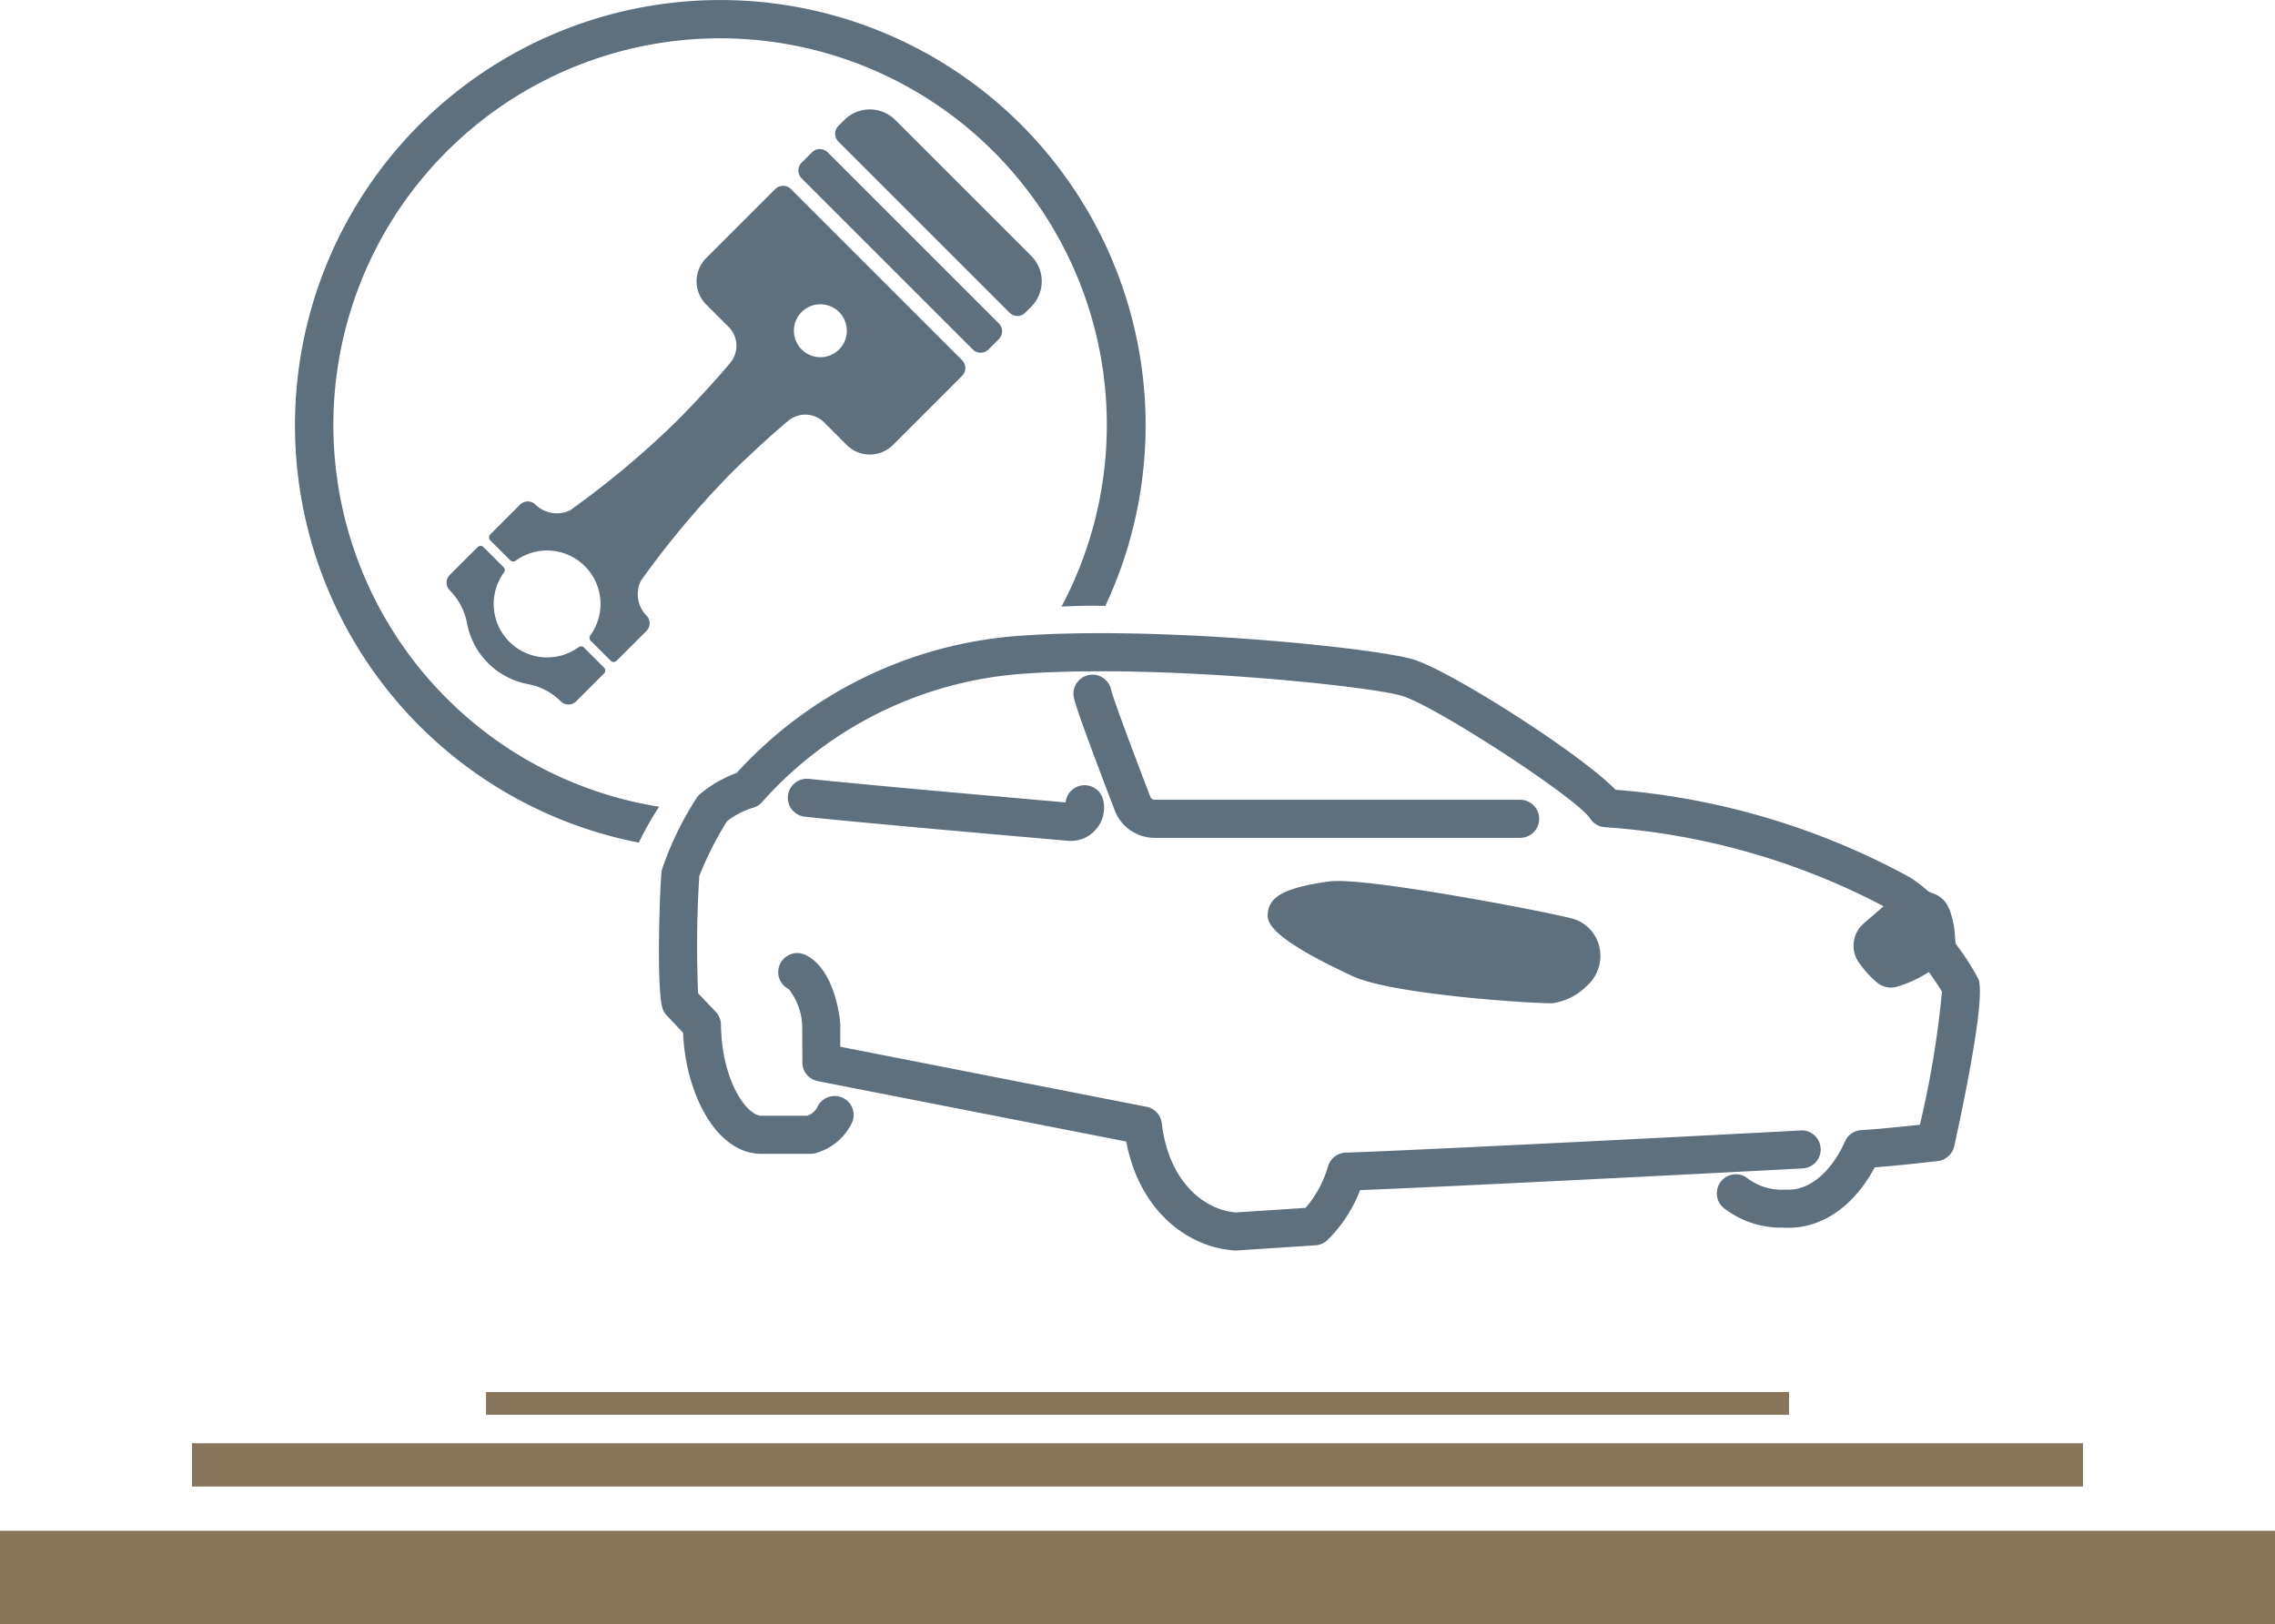 <svg xmlns="http://www.w3.org/2000/svg" xmlns:xlink="http://www.w3.org/1999/xlink" width="136.998" height="97.817" viewBox="0 0 136.998 97.817">
  <defs>
    <clipPath id="clip-path">
      <rect id="Rectangle_8567" data-name="Rectangle 8567" width="136.998" height="97.817" transform="translate(0 0)" fill="none"/>
    </clipPath>
  </defs>
  <g id="parts" transform="translate(0 0)">
    <g id="Group_25563" data-name="Group 25563" clip-path="url(#clip-path)">
      <path id="Path_175715" data-name="Path 175715" d="M38.468,50.752a19.05,19.05,0,0,1,1.224-2.16,23.288,23.288,0,1,1,24.23-12.056c.645-.031,1.293-.053,1.949-.053.231,0,.46.009.69.013A25.612,25.612,0,1,0,38.468,50.752M119.2,59.191a1.057,1.057,0,0,0-.064-.223,14.779,14.779,0,0,0-1.311-2.047c-.175-.242.025-.68-.347-1.9s-1.174-1.156-1.413-1.377a7.016,7.016,0,0,0-1.164-.862,44.23,44.23,0,0,0-17.619-5.214c-2.106-2.181-9.9-7.143-12.149-7.84s-15.195-2.042-23.623-1.44a25.461,25.461,0,0,0-17.144,8.264,7.6,7.6,0,0,0-2.2,1.264,1.172,1.172,0,0,0-.242.287,19.112,19.112,0,0,0-2.075,4.316c-.105.706-.351,7.328.069,8.378a1.123,1.123,0,0,0,.231.362l.986,1.045v.016c.147,3.571,1.949,7.27,4.713,7.277l2.975,0h0a1.146,1.146,0,0,0,.429-.084,3.449,3.449,0,0,0,2.085-1.859,1.146,1.146,0,0,0-2.1-.909,1.015,1.015,0,0,1-.638.558l-2.742,0c-.884,0-2.3-2.029-2.429-5.11-.008-.115-.011-.234-.011-.36a1.146,1.146,0,0,0-.313-.787L42.04,59.83a66.435,66.435,0,0,1,.071-7.067,20.444,20.444,0,0,1,1.672-3.305,5,5,0,0,1,1.541-.8,1.142,1.142,0,0,0,.613-.4A23.212,23.212,0,0,1,61.67,40.578c8.258-.587,20.876.751,22.78,1.343,2.065.64,10.518,6.157,11.305,7.379a1.15,1.15,0,0,0,.883.522,42.29,42.29,0,0,1,16.791,4.761l-1.2,1.042a1.768,1.768,0,0,0-.221,2.443,5.994,5.994,0,0,0,1.1,1.171,1.313,1.313,0,0,0,1.066.208,7.279,7.279,0,0,0,1.976-.9c.349.492.661.953.793,1.182a57.783,57.783,0,0,1-1.33,8.017c-.941.1-2.5.264-3.525.322a1.147,1.147,0,0,0-.98.675c-.86,1.911-2.2,3-3.569,2.91a3.459,3.459,0,0,1-2.4-.751,1.147,1.147,0,0,0-1.256,1.919,5.579,5.579,0,0,0,3.511,1.12c.1.007.209.01.313.01,2.065,0,3.954-1.33,5.187-3.639,1.61-.124,3.7-.368,3.8-.38a1.149,1.149,0,0,0,.986-.891c.425-1.919,1.79-8.3,1.51-9.845m-9.555,9.977a1.132,1.132,0,0,0-1.207-1.083c-8.164.44-24.457,1.25-27.387,1.334a1.147,1.147,0,0,0-1.063.808,6.646,6.646,0,0,1-1.359,2.521l-4.21.275c-1.93-.164-4.036-1.878-4.449-5.374a1.146,1.146,0,0,0-.918-.991L50.6,63.047,50.6,61.7c0-.033,0-.067-.005-.1-.05-.532-.386-3.231-2.071-4.074a1.147,1.147,0,0,0-1.026,2.052,3.753,3.753,0,0,1,.809,2.191L48.318,64a1.146,1.146,0,0,0,.926,1.118l18.575,3.637c.819,4.283,3.792,6.384,6.517,6.562l.075,0,.075,0,4.728-.309a1.147,1.147,0,0,0,.715-.312A8.274,8.274,0,0,0,81.9,71.683c4.361-.166,19.042-.9,26.656-1.308a1.147,1.147,0,0,0,1.083-1.207M80.05,53.087c-2.555.364-3.556.859-3.693,1.83-.074.529-.2,1.416,5.1,3.88,2.342,1.088,10.489,1.629,11.892,1.629.057,0,.1,0,.138,0A3.609,3.609,0,0,0,95.535,59.4a2.4,2.4,0,0,0,.8-2.248,2.3,2.3,0,0,0-1.518-1.784c-.881-.305-12.606-2.579-14.768-2.278m11.457-4.918H69.543a.291.291,0,0,1-.274-.185c-1.626-4.242-2.285-6.112-2.354-6.423a1.147,1.147,0,1,0-2.238.5c.125.558.949,2.826,2.451,6.743a2.567,2.567,0,0,0,2.415,1.658H91.507a1.147,1.147,0,1,0,0-2.293m-27.333.159C61.01,48.053,52.119,47.275,48.7,46.91a1.147,1.147,0,0,0-.243,2.281c3.471.37,12.243,1.138,15.854,1.451.058.005.115.007.173.007a2,2,0,0,0,1.941-2.49,1.147,1.147,0,0,0-2.253.169M62.1,15.412,53.911,7.225a2.167,2.167,0,0,0-3.063,0l-.361.362a.665.665,0,0,0,0,.941L60.795,18.836a.665.665,0,0,0,.941,0l.362-.361a2.166,2.166,0,0,0,0-3.063M48.273,10.741,58.582,21.05a.667.667,0,0,0,.941,0l.627-.627a.665.665,0,0,0,0-.941L49.841,9.173a.666.666,0,0,0-.941,0l-.627.627a.667.667,0,0,0,0,.941m-17.6,27.913a3.221,3.221,0,0,1-.324-4.176.244.244,0,0,0-.027-.318l-1.206-1.207a.248.248,0,0,0-.351,0l-1.682,1.682a.653.653,0,0,0,0,.922l.011.011a3.76,3.76,0,0,1,1.028,1.97,4.6,4.6,0,0,0,3.667,3.667,3.76,3.76,0,0,1,1.97,1.028l.011.011a.653.653,0,0,0,.922,0l1.682-1.682a.248.248,0,0,0,0-.351l-1.206-1.206a.247.247,0,0,0-.319-.027,3.221,3.221,0,0,1-4.176-.324M57.936,22.636a.665.665,0,0,0,0-.941L47.628,11.387a.665.665,0,0,0-.941,0L46,12.074l-.131.131-3.344,3.344a1.972,1.972,0,0,0,0,2.789l1.348,1.349a1.61,1.61,0,0,1,.109,2.159c-.858,1.05-2.6,2.9-3.3,3.587a54.811,54.811,0,0,1-6.329,5.289,1.837,1.837,0,0,1-2.12-.339.653.653,0,0,0-.913.009l-1.8,1.8a.25.25,0,0,0,0,.351l1.207,1.206a.245.245,0,0,0,.318.027,3.221,3.221,0,0,1,4.5,4.5.246.246,0,0,0,.027.318L36.781,39.8a.247.247,0,0,0,.35,0l1.8-1.8a.653.653,0,0,0,.009-.913,1.837,1.837,0,0,1-.339-2.12,54.812,54.812,0,0,1,5.289-6.329c.682-.7,2.537-2.44,3.587-3.3a1.61,1.61,0,0,1,2.159.109L50.985,26.8a1.972,1.972,0,0,0,2.789,0l3.344-3.344.131-.131Zm-9.662-1.587a1.594,1.594,0,1,1,2.254,0,1.595,1.595,0,0,1-2.254,0" fill="#5e6f7d"/>
      <path id="Path_175716" data-name="Path 175716" d="M137,97.817H0V92.2H137ZM125.436,86.929H11.563v2.607H125.436Zm-17.7-3.083H29.267v1.372h78.464Z" fill="#86755a"/>
    </g>
  </g>
</svg>
